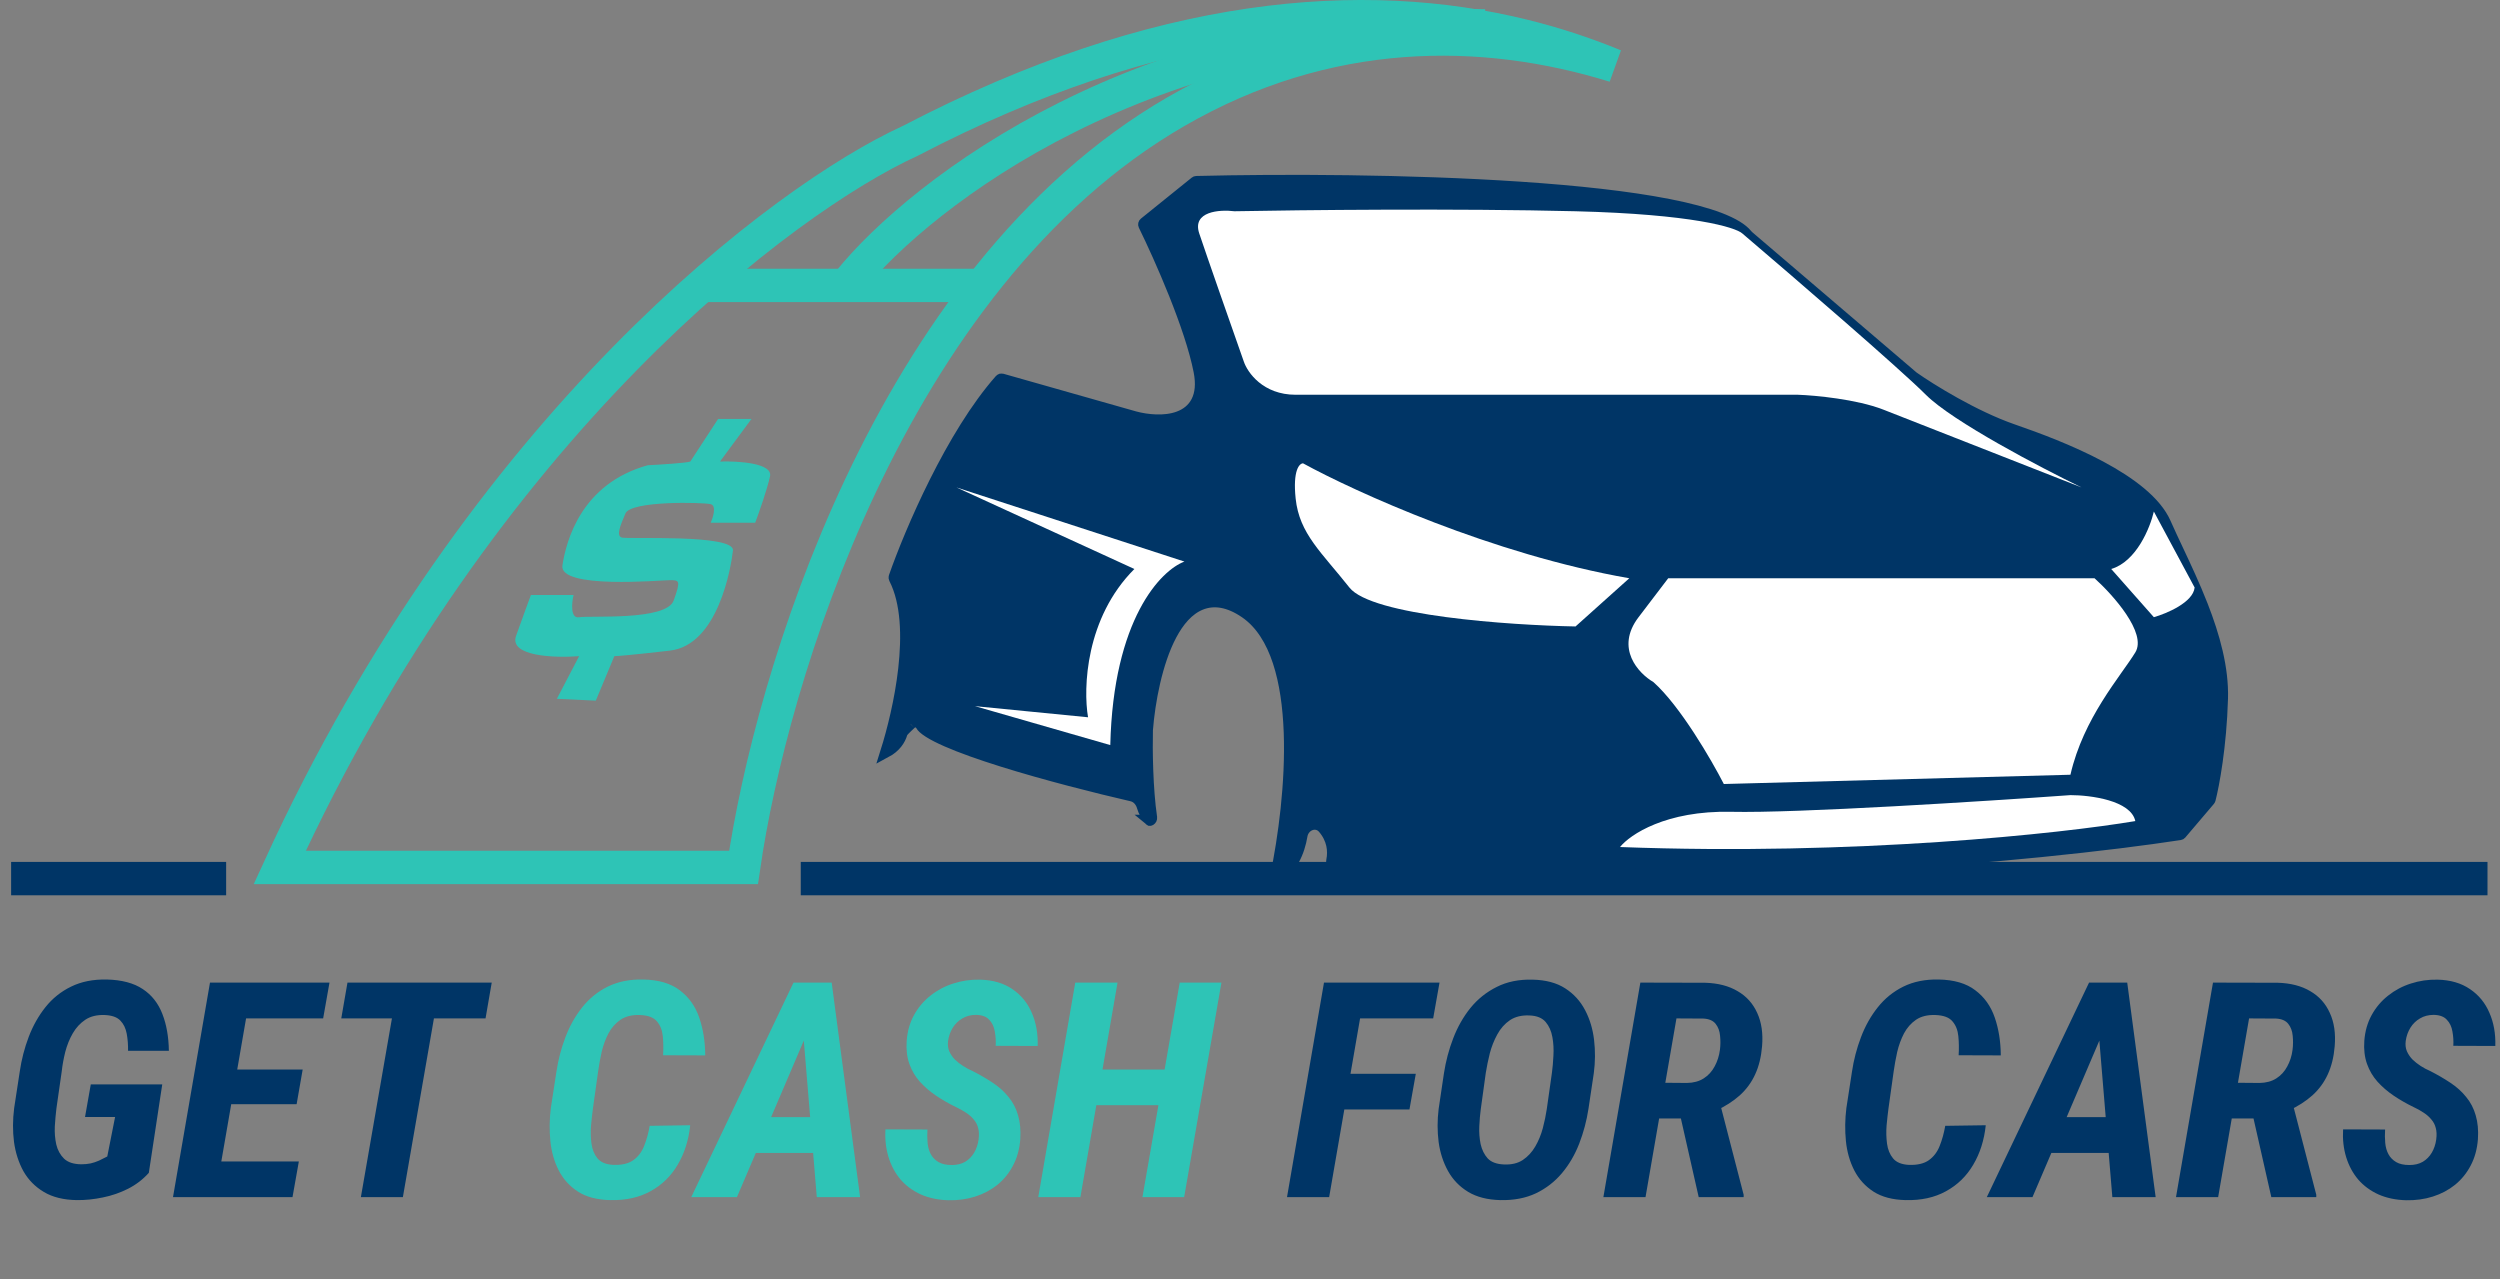 <?xml version="1.0" encoding="UTF-8"?> <svg xmlns="http://www.w3.org/2000/svg" width="297" height="152" viewBox="0 0 297 152" fill="none"><rect x="0" y="0" width="297" height="152" fill="#808080" stroke="none"/><path d="M19.274 128.83L17.681 139.333C16.981 140.115 16.158 140.745 15.213 141.224C14.267 141.702 13.269 142.047 12.219 142.257C11.169 142.478 10.136 142.583 9.121 142.572C7.557 142.548 6.255 142.228 5.217 141.609C4.178 140.99 3.367 140.168 2.783 139.141C2.212 138.102 1.838 136.941 1.663 135.657C1.5 134.373 1.506 133.037 1.681 131.648L2.346 127.307C2.556 125.871 2.912 124.494 3.414 123.175C3.915 121.857 4.581 120.678 5.409 119.639C6.238 118.601 7.253 117.789 8.455 117.206C9.669 116.611 11.087 116.331 12.709 116.366C14.483 116.412 15.901 116.792 16.963 117.504C18.025 118.204 18.801 119.19 19.291 120.462C19.782 121.722 20.038 123.181 20.062 124.838H15.213C15.224 124.115 15.172 123.438 15.055 122.808C14.938 122.166 14.687 121.647 14.302 121.25C13.917 120.841 13.299 120.62 12.447 120.585C11.525 120.55 10.754 120.736 10.136 121.145C9.529 121.553 9.033 122.09 8.648 122.755C8.263 123.42 7.965 124.156 7.755 124.961C7.557 125.755 7.417 126.525 7.335 127.272L6.705 131.666C6.623 132.331 6.559 133.043 6.512 133.801C6.477 134.56 6.535 135.284 6.687 135.972C6.851 136.649 7.16 137.209 7.615 137.653C8.07 138.084 8.747 138.306 9.646 138.318C10.054 138.318 10.428 138.283 10.766 138.213C11.116 138.131 11.449 138.02 11.764 137.88C12.091 137.729 12.417 137.565 12.744 137.39L13.672 132.699H10.101L10.784 128.83H19.274ZM35.502 137.985L34.749 142.222H24L24.718 137.985H35.502ZM29.97 116.733L25.558 142.222H20.552L24.946 116.733H29.97ZM35.957 127.062L35.239 131.176H25.909L26.609 127.062H35.957ZM39.143 116.733L38.39 120.987H27.659L28.412 116.733H39.143ZM52.29 116.733L47.861 142.222H42.872L47.301 116.733H52.29ZM58.417 116.733L57.682 120.987H40.543L41.279 116.733H58.417ZM162.314 116.733L157.902 142.222H152.896L157.29 116.733H162.314ZM168.196 127.569L167.443 131.806H158.41L159.163 127.569H168.196ZM171.014 116.733L170.261 120.987H160.301L161.036 116.733H171.014ZM189.343 127.499L188.712 131.718C188.491 133.154 188.123 134.537 187.61 135.867C187.096 137.186 186.413 138.353 185.561 139.368C184.709 140.384 183.677 141.183 182.463 141.767C181.249 142.338 179.843 142.607 178.244 142.572C176.715 142.537 175.437 142.21 174.41 141.591C173.395 140.973 172.601 140.15 172.029 139.123C171.458 138.096 171.084 136.947 170.909 135.675C170.746 134.391 170.746 133.084 170.909 131.753L171.539 127.517C171.761 126.07 172.129 124.681 172.642 123.35C173.156 122.008 173.838 120.806 174.69 119.744C175.554 118.682 176.598 117.848 177.824 117.241C179.049 116.622 180.473 116.336 182.095 116.383C183.647 116.418 184.931 116.762 185.947 117.416C186.962 118.07 187.75 118.933 188.31 120.007C188.87 121.069 189.226 122.253 189.378 123.561C189.529 124.856 189.518 126.169 189.343 127.499ZM183.758 131.753L184.371 127.429C184.453 126.834 184.511 126.163 184.546 125.416C184.593 124.658 184.552 123.922 184.424 123.21C184.295 122.487 184.027 121.886 183.618 121.407C183.21 120.929 182.58 120.672 181.728 120.637C180.794 120.59 180.012 120.777 179.382 121.197C178.763 121.617 178.261 122.183 177.876 122.895C177.491 123.596 177.194 124.348 176.984 125.154C176.785 125.959 176.628 126.729 176.511 127.464L175.916 131.771C175.834 132.378 175.776 133.049 175.741 133.784C175.706 134.519 175.758 135.231 175.898 135.92C176.05 136.596 176.33 137.163 176.738 137.618C177.159 138.061 177.795 138.3 178.647 138.335C179.545 138.382 180.298 138.207 180.905 137.81C181.512 137.402 182.008 136.865 182.393 136.2C182.778 135.534 183.076 134.811 183.286 134.029C183.496 133.235 183.653 132.477 183.758 131.753ZM194.874 116.733L202.577 116.751C204.106 116.797 205.39 117.13 206.428 117.749C207.479 118.355 208.255 119.219 208.757 120.339C209.27 121.448 209.463 122.767 209.334 124.296C209.229 125.568 208.955 126.682 208.511 127.639C208.08 128.585 207.473 129.413 206.691 130.125C205.909 130.825 204.952 131.438 203.82 131.963L202.122 132.874H195.435L196.17 128.62L200.406 128.655C201.188 128.643 201.853 128.462 202.402 128.112C202.95 127.762 203.382 127.289 203.697 126.694C204.024 126.099 204.234 125.439 204.328 124.716C204.398 124.167 204.403 123.613 204.345 123.053C204.298 122.493 204.123 122.02 203.82 121.635C203.516 121.25 203.032 121.04 202.367 121.005L199.163 120.987L195.487 142.222H190.481L194.874 116.733ZM201.807 142.222L199.233 130.86L204.275 130.843L207.146 141.942V142.222H201.807ZM231.094 133.749L235.908 133.679C235.721 135.453 235.225 137.017 234.42 138.37C233.626 139.724 232.547 140.775 231.181 141.521C229.828 142.268 228.229 142.618 226.385 142.572C224.844 142.537 223.578 142.204 222.586 141.574C221.594 140.932 220.83 140.092 220.293 139.053C219.756 138.003 219.423 136.842 219.295 135.569C219.167 134.286 219.184 132.979 219.348 131.648L220.013 127.324C220.223 125.912 220.579 124.547 221.081 123.228C221.582 121.897 222.248 120.713 223.076 119.674C223.905 118.624 224.92 117.801 226.122 117.206C227.336 116.611 228.737 116.331 230.324 116.366C232.156 116.401 233.603 116.827 234.665 117.644C235.739 118.449 236.509 119.528 236.976 120.882C237.443 122.236 237.682 123.736 237.694 125.381L232.687 125.364C232.734 124.57 232.722 123.817 232.652 123.105C232.582 122.382 232.349 121.792 231.952 121.337C231.567 120.87 230.896 120.62 229.939 120.585C229.005 120.55 228.235 120.736 227.628 121.145C227.033 121.553 226.554 122.096 226.192 122.773C225.842 123.45 225.574 124.185 225.387 124.978C225.212 125.772 225.072 126.542 224.967 127.289L224.354 131.666C224.273 132.273 224.197 132.949 224.127 133.696C224.068 134.443 224.086 135.167 224.179 135.867C224.273 136.567 224.512 137.151 224.897 137.618C225.282 138.084 225.906 138.341 226.77 138.388C227.785 138.423 228.579 138.236 229.151 137.828C229.723 137.419 230.149 136.859 230.429 136.147C230.72 135.424 230.942 134.624 231.094 133.749ZM250.298 121.53L241.457 142.222H236.031L248.18 116.733H251.593L250.298 121.53ZM250.946 142.222L249.195 121.11L249.475 116.733H252.714L256.092 142.222H250.946ZM252.749 132.716L251.996 136.97H240.792L241.545 132.716H252.749ZM262.902 116.733L270.605 116.751C272.133 116.797 273.417 117.13 274.456 117.749C275.506 118.355 276.282 119.219 276.784 120.339C277.298 121.448 277.49 122.767 277.362 124.296C277.257 125.568 276.982 126.682 276.539 127.639C276.107 128.585 275.5 129.413 274.718 130.125C273.936 130.825 272.979 131.438 271.847 131.963L270.149 132.874H263.462L264.197 128.62L268.434 128.655C269.216 128.643 269.881 128.462 270.429 128.112C270.978 127.762 271.41 127.289 271.725 126.694C272.052 126.099 272.262 125.439 272.355 124.716C272.425 124.167 272.431 123.613 272.373 123.053C272.326 122.493 272.151 122.02 271.847 121.635C271.544 121.25 271.06 121.04 270.394 121.005L267.191 120.987L263.515 142.222H258.508L262.902 116.733ZM269.834 142.222L267.261 130.86L272.303 130.843L275.174 141.942V142.222H269.834ZM289.423 135.377C289.493 134.852 289.476 134.397 289.371 134.011C289.277 133.626 289.102 133.288 288.846 132.996C288.6 132.693 288.297 132.424 287.935 132.191C287.573 131.946 287.165 131.718 286.71 131.508C285.87 131.1 285.088 130.65 284.364 130.16C283.64 129.67 282.999 129.116 282.438 128.497C281.89 127.879 281.476 127.173 281.196 126.379C280.915 125.574 280.81 124.669 280.88 123.666C280.962 122.522 281.254 121.495 281.756 120.585C282.258 119.674 282.911 118.904 283.716 118.274C284.522 117.632 285.426 117.153 286.43 116.838C287.433 116.512 288.484 116.36 289.581 116.383C291.11 116.418 292.393 116.792 293.432 117.504C294.471 118.204 295.241 119.143 295.743 120.322C296.256 121.489 296.49 122.802 296.443 124.261L291.454 124.243C291.489 123.683 291.454 123.117 291.349 122.545C291.256 121.973 291.034 121.506 290.684 121.145C290.345 120.771 289.826 120.579 289.126 120.567C288.507 120.567 287.964 120.707 287.498 120.987C287.031 121.256 286.651 121.623 286.36 122.09C286.068 122.557 285.881 123.082 285.8 123.666C285.741 124.121 285.788 124.529 285.94 124.891C286.103 125.253 286.325 125.58 286.605 125.871C286.897 126.151 287.223 126.408 287.585 126.642C287.947 126.875 288.309 127.067 288.67 127.219C289.546 127.663 290.351 128.13 291.086 128.62C291.833 129.11 292.463 129.676 292.977 130.318C293.502 130.948 293.881 131.677 294.115 132.506C294.36 133.335 294.447 134.28 294.377 135.342C294.284 136.521 293.998 137.559 293.52 138.458C293.053 139.357 292.434 140.121 291.664 140.751C290.894 141.37 290.013 141.837 289.021 142.152C288.029 142.467 286.967 142.613 285.835 142.589C284.621 142.554 283.535 142.327 282.578 141.907C281.621 141.475 280.816 140.885 280.163 140.138C279.521 139.38 279.042 138.493 278.727 137.478C278.412 136.451 278.29 135.348 278.36 134.169L283.349 134.187C283.314 134.735 283.32 135.266 283.366 135.78C283.413 136.293 283.541 136.742 283.751 137.127C283.961 137.513 284.265 137.822 284.662 138.055C285.058 138.289 285.584 138.405 286.237 138.405C286.856 138.405 287.387 138.277 287.83 138.02C288.274 137.752 288.63 137.39 288.898 136.935C289.166 136.48 289.342 135.96 289.423 135.377Z" fill="#003566"></path><path d="M77.183 133.749L81.997 133.679C81.81 135.453 81.314 137.017 80.509 138.37C79.716 139.724 78.636 140.775 77.271 141.521C75.917 142.268 74.318 142.618 72.474 142.572C70.933 142.537 69.667 142.204 68.675 141.574C67.683 140.932 66.919 140.092 66.382 139.053C65.845 138.003 65.513 136.842 65.384 135.569C65.256 134.286 65.273 132.979 65.437 131.648L66.102 127.324C66.312 125.912 66.668 124.547 67.17 123.228C67.672 121.897 68.337 120.713 69.165 119.674C69.994 118.624 71.009 117.801 72.211 117.206C73.425 116.611 74.826 116.331 76.413 116.366C78.245 116.401 79.692 116.827 80.754 117.644C81.828 118.449 82.598 119.528 83.065 120.882C83.532 122.236 83.771 123.736 83.783 125.381L78.776 125.364C78.823 124.57 78.811 123.817 78.741 123.105C78.671 122.382 78.438 121.792 78.041 121.337C77.656 120.87 76.985 120.62 76.028 120.585C75.094 120.55 74.324 120.736 73.717 121.145C73.122 121.553 72.643 122.096 72.281 122.773C71.931 123.45 71.663 124.185 71.476 124.978C71.301 125.772 71.161 126.542 71.056 127.289L70.443 131.666C70.362 132.273 70.286 132.949 70.216 133.696C70.157 134.443 70.175 135.167 70.268 135.867C70.362 136.567 70.601 137.151 70.986 137.618C71.371 138.084 71.996 138.341 72.859 138.388C73.874 138.423 74.668 138.236 75.24 137.828C75.812 137.419 76.238 136.859 76.518 136.147C76.81 135.424 77.031 134.624 77.183 133.749ZM96.387 121.53L87.546 142.222H82.12L94.269 116.733H97.682L96.387 121.53ZM97.035 142.222L95.284 121.11L95.564 116.733H98.803L102.181 142.222H97.035ZM98.838 132.716L98.085 136.97H86.881L87.634 132.716H98.838ZM116.256 135.377C116.326 134.852 116.308 134.397 116.203 134.011C116.11 133.626 115.935 133.288 115.678 132.996C115.433 132.693 115.13 132.424 114.768 132.191C114.406 131.946 113.998 131.718 113.543 131.508C112.702 131.1 111.92 130.65 111.197 130.16C110.473 129.67 109.831 129.116 109.271 128.497C108.723 127.879 108.308 127.173 108.028 126.379C107.748 125.574 107.643 124.669 107.713 123.666C107.795 122.522 108.087 121.495 108.588 120.585C109.09 119.674 109.744 118.904 110.549 118.274C111.354 117.632 112.259 117.153 113.262 116.838C114.266 116.512 115.316 116.36 116.414 116.383C117.942 116.418 119.226 116.792 120.265 117.504C121.303 118.204 122.074 119.143 122.576 120.322C123.089 121.489 123.322 122.802 123.276 124.261L118.287 124.243C118.322 123.683 118.287 123.117 118.182 122.545C118.088 121.973 117.866 121.506 117.516 121.145C117.178 120.771 116.659 120.579 115.958 120.567C115.34 120.567 114.797 120.707 114.33 120.987C113.864 121.256 113.484 121.623 113.192 122.09C112.901 122.557 112.714 123.082 112.632 123.666C112.574 124.121 112.621 124.529 112.772 124.891C112.936 125.253 113.157 125.58 113.438 125.871C113.729 126.151 114.056 126.408 114.418 126.642C114.78 126.875 115.141 127.067 115.503 127.219C116.379 127.663 117.184 128.13 117.919 128.62C118.666 129.11 119.296 129.676 119.81 130.318C120.335 130.948 120.714 131.677 120.948 132.506C121.193 133.335 121.28 134.28 121.21 135.342C121.117 136.521 120.831 137.559 120.352 138.458C119.885 139.357 119.267 140.121 118.497 140.751C117.726 141.37 116.845 141.837 115.853 142.152C114.861 142.467 113.799 142.613 112.667 142.589C111.454 142.554 110.368 142.327 109.411 141.907C108.454 141.475 107.649 140.885 106.995 140.138C106.354 139.38 105.875 138.493 105.56 137.478C105.245 136.451 105.122 135.348 105.192 134.169L110.181 134.187C110.146 134.735 110.152 135.266 110.199 135.78C110.246 136.293 110.374 136.742 110.584 137.127C110.794 137.513 111.098 137.822 111.494 138.055C111.891 138.289 112.416 138.405 113.07 138.405C113.688 138.405 114.219 138.277 114.663 138.02C115.106 137.752 115.462 137.39 115.731 136.935C115.999 136.48 116.174 135.96 116.256 135.377ZM139.714 127.062L138.961 131.298H128.79L129.525 127.062H139.714ZM132.764 116.733L128.352 142.222H123.346L127.74 116.733H132.764ZM145.106 116.733L140.677 142.222H135.722L140.151 116.733H145.106Z" fill="#2EC4B6"></path><path d="M1.321 104.378H26.865" stroke="#003566" stroke-width="3.964"></path><path d="M95.129 104.378H295.515" stroke="#003566" stroke-width="3.964"></path><path d="M136.309 86.704L136.307 86.722L136.307 86.74C136.251 89.097 136.304 93.702 136.807 97.124C136.827 97.264 136.756 97.379 136.669 97.43C136.636 97.45 136.616 97.451 136.611 97.451C136.606 97.448 136.593 97.439 136.575 97.416C136.167 96.897 135.857 96.363 135.721 95.865C135.575 95.328 135.172 94.71 134.45 94.544C130.233 93.574 124.218 92.051 119.099 90.449C116.538 89.647 114.217 88.831 112.461 88.06C111.583 87.674 110.863 87.307 110.332 86.968C109.775 86.612 109.517 86.343 109.436 86.186C109.229 85.781 108.605 85.558 108.187 85.996C108.188 85.995 108.188 85.995 108.184 85.998C108.18 86.003 108.169 86.013 108.15 86.032C108.123 86.057 108.089 86.089 108.048 86.128L108.043 86.132C107.958 86.213 107.849 86.315 107.741 86.419C107.635 86.522 107.523 86.633 107.433 86.727C107.389 86.773 107.343 86.824 107.304 86.872C107.284 86.895 107.26 86.927 107.236 86.962L107.235 86.963C107.22 86.985 107.168 87.064 107.136 87.172C106.934 87.861 106.412 88.739 105.228 89.372C106.052 86.761 106.955 83.125 107.368 79.471C107.805 75.602 107.709 71.577 106.258 68.748C106.213 68.662 106.214 68.591 106.232 68.541C108.129 63.125 113.045 51.613 118.823 45.094C118.869 45.042 118.947 45.015 119.031 45.039L134.805 49.516L134.805 49.516L134.813 49.518C136.224 49.899 138.356 50.146 140.046 49.509C140.914 49.182 141.694 48.61 142.162 47.684C142.627 46.767 142.743 45.589 142.46 44.13C141.441 38.866 137.827 30.721 135.892 26.762C135.845 26.667 135.87 26.554 135.952 26.488L141.994 21.616C142.037 21.581 142.077 21.568 142.118 21.567C152.141 21.318 167.316 21.349 180.62 22.243C187.275 22.69 193.442 23.351 198.257 24.297C200.665 24.77 202.716 25.31 204.312 25.921C205.93 26.541 206.992 27.202 207.523 27.863C207.585 27.941 207.653 28.013 207.737 28.085L208.166 27.582L207.737 28.085L227.262 44.758L227.286 44.778L227.311 44.796C229.315 46.206 234.482 49.431 239.146 51.046C242.002 52.034 245.98 53.507 249.538 55.408C253.134 57.33 256.142 59.608 257.255 62.138C257.691 63.129 258.188 64.185 258.711 65.296C259.672 67.34 260.723 69.573 261.648 71.939C263.068 75.571 264.132 79.381 264.026 82.993C263.857 88.716 262.999 93.266 262.555 94.99C262.549 95.013 262.536 95.038 262.514 95.065L259.11 99.07C259.069 99.118 259.031 99.136 258.989 99.142C242.904 101.609 201.049 105.706 158.564 102.933C158.496 102.929 158.4 102.887 158.311 102.738C158.22 102.585 158.186 102.387 158.219 102.223C158.447 101.093 158.306 99.672 157.194 98.382C156.748 97.866 156.109 97.813 155.612 98.035C155.14 98.245 154.766 98.702 154.672 99.268C154.357 101.175 153.465 103.352 151.604 104.248C151.599 104.251 151.594 104.253 151.591 104.254C151.59 104.253 151.589 104.252 151.588 104.251C151.567 104.231 151.534 104.174 151.552 104.086C152.5 99.543 153.386 93.003 153.166 86.991C153.055 83.985 152.668 81.081 151.856 78.615C151.046 76.152 149.793 74.064 147.91 72.777C145.98 71.459 144.216 71.186 142.665 71.809C141.162 72.412 140.02 73.796 139.153 75.43C137.415 78.707 136.568 83.404 136.309 86.704ZM136.615 97.452C136.616 97.453 136.615 97.453 136.612 97.451C136.614 97.451 136.615 97.452 136.615 97.452Z" fill="#003566" stroke="#003566" stroke-width="1.321"></path><path d="M140.711 66.716L113.625 57.907L134.765 67.596C128.952 73.41 128.673 81.763 129.26 85.213L115.828 83.891L131.902 88.516C132.255 73.542 137.921 67.743 140.711 66.716Z" fill="white"></path><path d="M193.56 68.697C177.353 65.879 160.969 58.421 154.804 55.045C154.363 55.045 153.571 55.882 153.923 59.229C154.363 63.413 157.006 65.615 160.309 69.798C162.951 73.145 179.32 74.276 187.174 74.423L193.56 68.697Z" fill="white"></path><path d="M250.813 67.596C253.808 66.716 255.437 62.678 255.878 60.77L260.722 69.798C260.546 71.56 257.419 72.881 255.878 73.322L250.813 67.596Z" fill="white"></path><path d="M205.671 96.443C197.92 96.267 193.633 99.159 192.459 100.627C220.469 101.684 244.941 99.012 253.676 97.544C253.147 95.078 248.317 94.461 245.968 94.461C235.766 95.195 213.422 96.619 205.671 96.443Z" fill="white"></path><path d="M248.831 68.697H198.184L194.661 73.322C191.842 77.021 194.661 80.001 196.422 81.029C199.593 83.847 203.322 90.277 204.79 93.14L245.968 92.039C247.51 85.291 251.914 80.368 253.676 77.506C255.085 75.215 251.033 70.679 248.831 68.697Z" fill="white"></path><path d="M228.792 46.897C231.963 50.068 242.445 55.559 247.29 57.907C240.757 55.338 226.899 49.892 223.728 48.659C220.557 47.426 215.654 46.971 213.598 46.897H153.923C150.047 46.897 148.198 44.255 147.757 42.933C146.363 38.97 143.353 30.382 142.472 27.739C141.591 25.097 144.895 24.877 146.656 25.097C154.363 24.95 173.257 24.745 187.174 25.097C201.091 25.449 206.185 27.005 206.992 27.739C212.938 32.804 225.622 43.726 228.792 46.897Z" fill="white"></path><path d="M100.854 33.466C109.368 22.896 136.395 2.021 176.384 3.078" stroke="#2EC4B6" stroke-width="3.964"></path><path d="M83.237 33.907H116.708" stroke="#2EC4B6" stroke-width="3.964"></path><path d="M108.064 16.771L108.11 16.75L108.156 16.726C137.667 1.345 161.982 -0.433 181.062 4.286C184.844 5.222 188.429 6.415 191.815 7.813C176.084 2.958 157.699 2.859 139.719 13.253C122.507 23.203 110.399 40.382 102.232 57.699C94.285 74.549 89.973 91.737 88.334 103.051H33.233C57.365 50.346 93.228 23.559 108.064 16.771Z" stroke="#2EC4B6" stroke-width="3.964"></path><path d="M85.314 49.767L82.01 54.831C81.482 55.008 78.414 55.198 76.946 55.272C69.018 57.474 67.257 64.3 66.816 67.163C66.376 70.025 78.487 68.924 79.588 68.924C80.689 68.924 80.909 68.924 80.029 71.347C79.148 73.769 70.119 73.108 68.798 73.329C67.741 73.505 67.917 71.64 68.138 70.686H63.073C62.853 71.273 62.192 73.064 61.311 75.531C60.43 77.997 65.936 78.173 68.798 77.953L66.156 83.017L70.78 83.238L72.982 77.953C73.276 77.953 75.008 77.821 79.588 77.292C85.314 76.632 86.855 67.383 87.075 65.401C87.295 63.419 74.523 64.08 73.863 63.86C73.202 63.639 73.643 62.538 74.303 60.997C74.964 59.456 83.552 59.676 84.433 59.896C85.137 60.072 84.726 61.437 84.433 62.098H89.718C90.158 60.924 91.127 58.178 91.479 56.593C91.832 55.008 87.662 54.758 85.534 54.831L89.277 49.767H85.314Z" fill="#2EC4B6"></path></svg> 